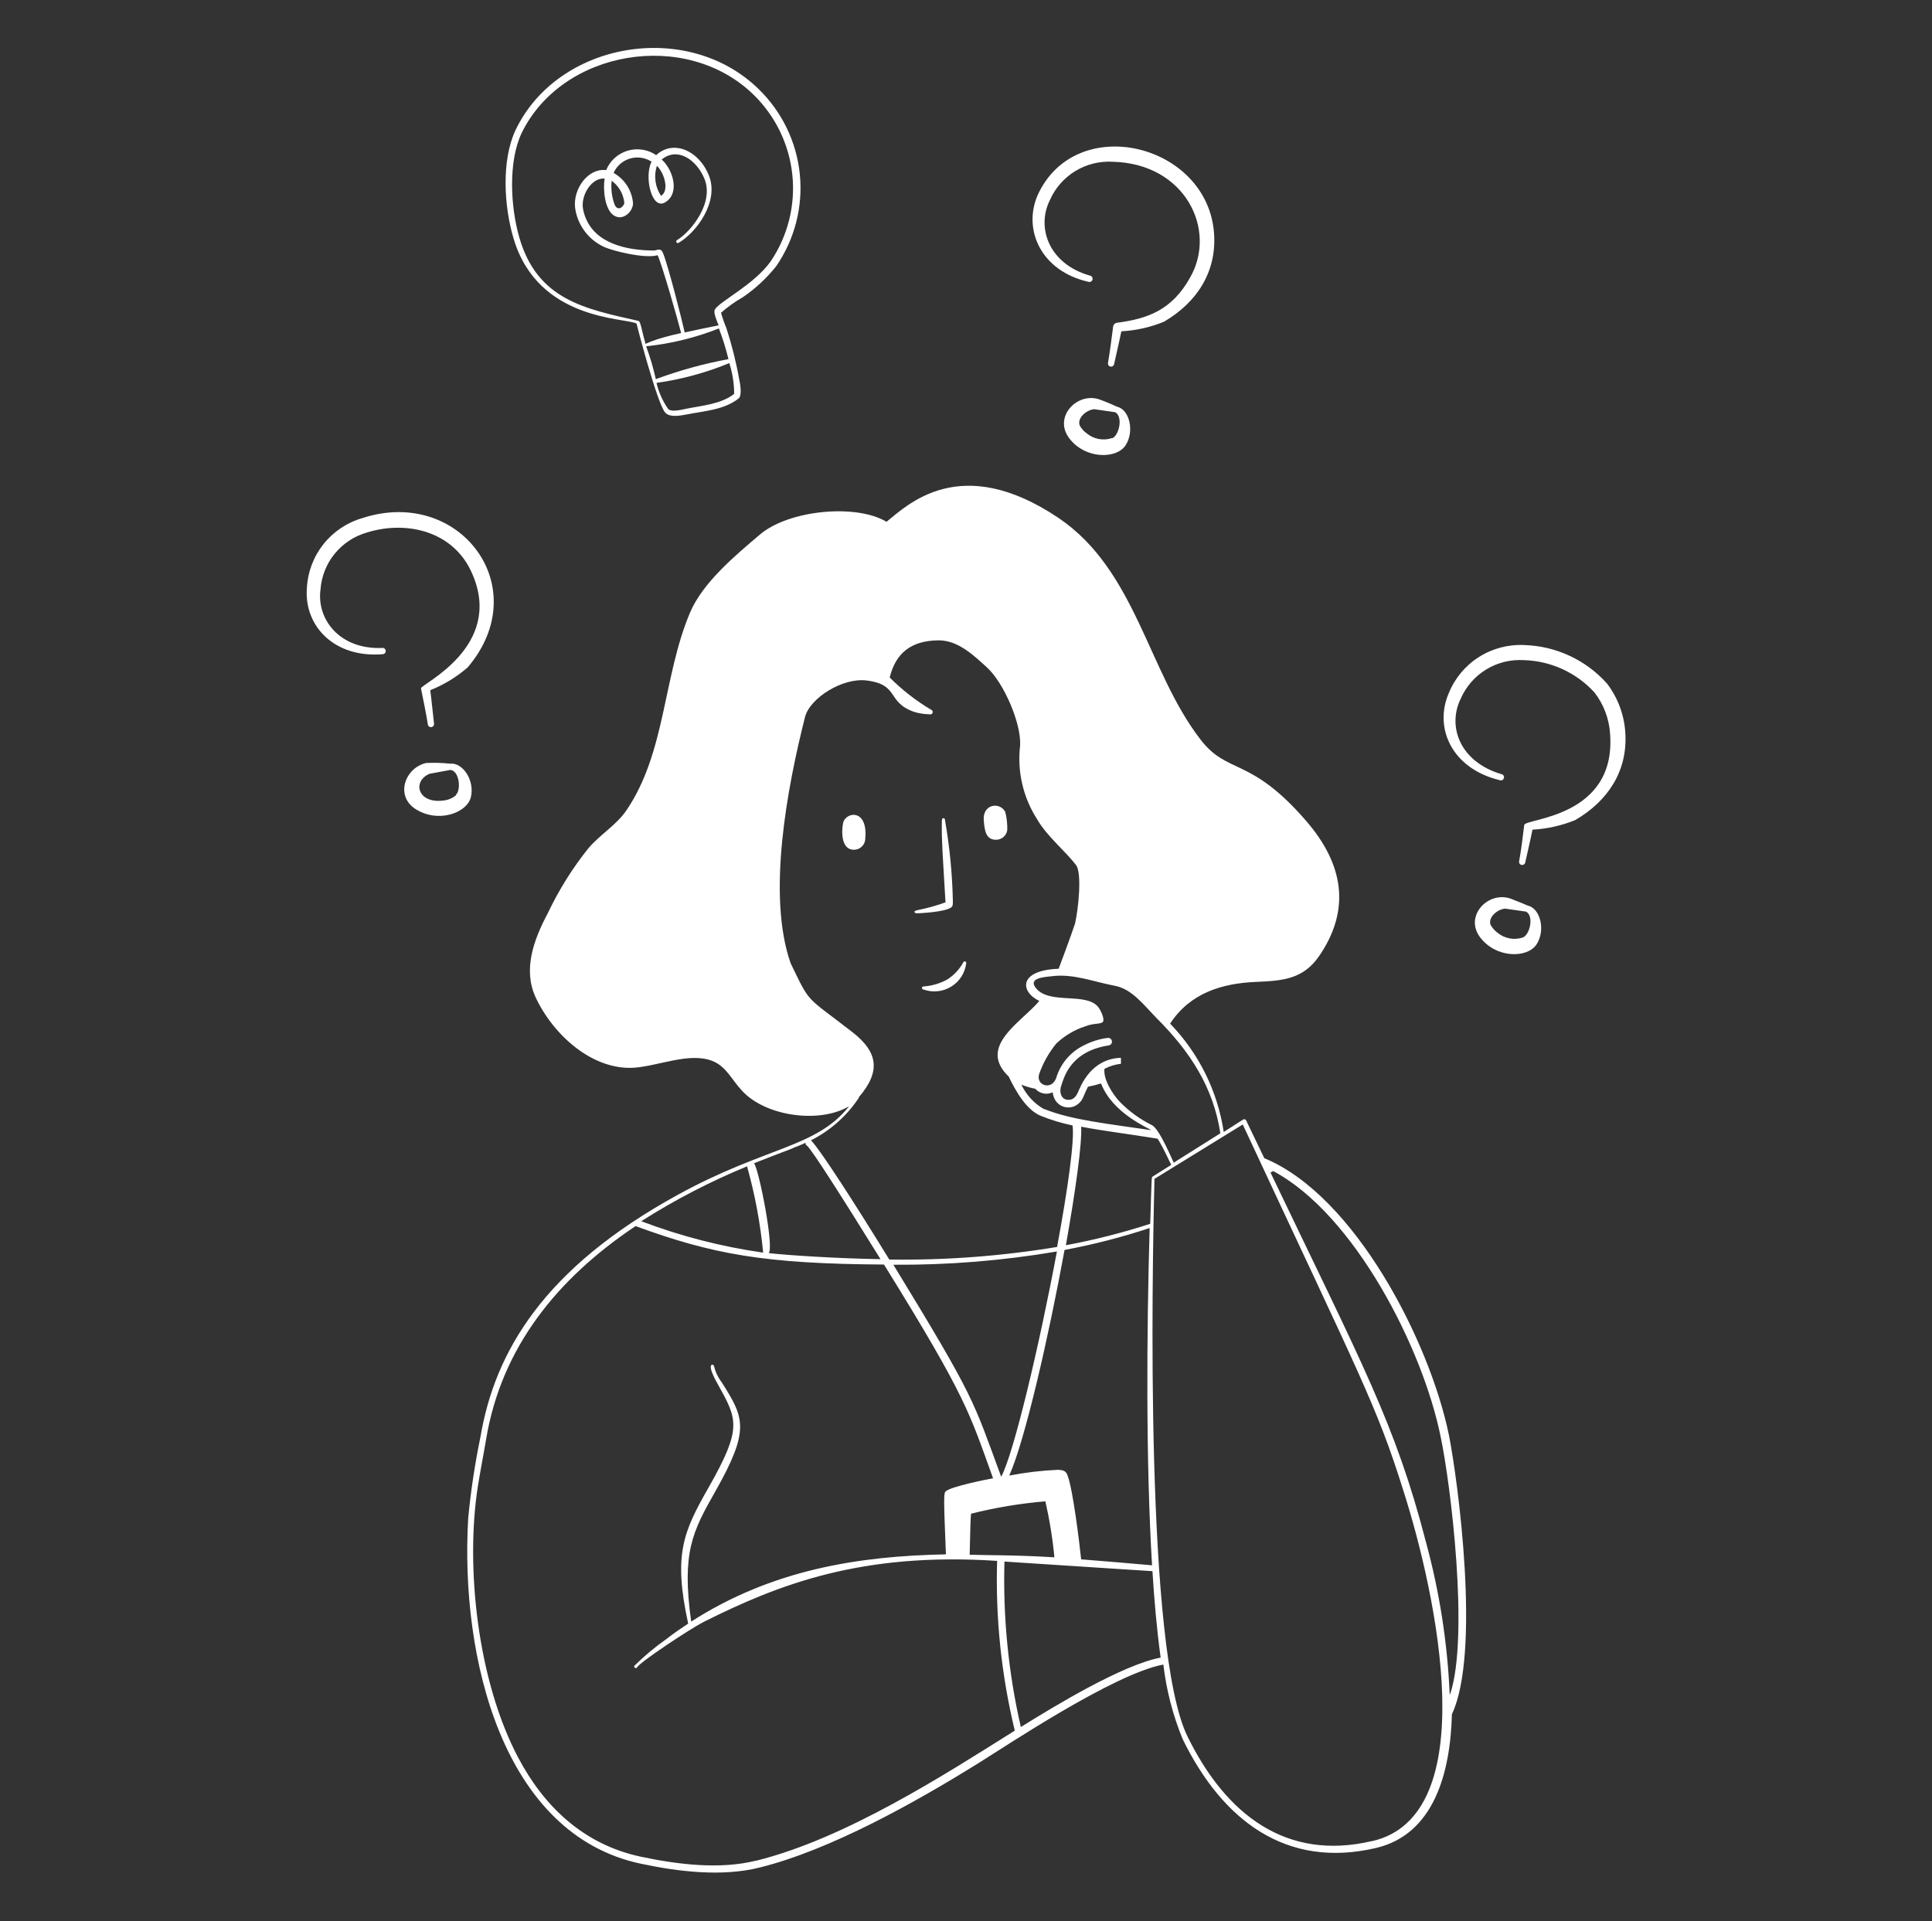 <?xml version="1.0" encoding="UTF-8"?> <svg xmlns="http://www.w3.org/2000/svg" width="182" height="181" viewBox="0 0 182 181" fill="none"><rect x="0" y="0" width="182" height="181" fill="#333333" stroke="none"/><path fill-rule="evenodd" clip-rule="evenodd" d="M79.48 77.341C79.352 77.586 78.979 80.056 80.444 80.056C80.7 80.057 80.948 79.966 81.142 79.799C81.335 79.633 81.463 79.403 81.5 79.151C81.809 76.382 79.989 76.391 79.48 77.341ZM92.675 77.305C92.757 78.264 92.866 79.115 93.83 79.115C94.086 79.116 94.334 79.025 94.528 78.858C94.722 78.692 94.849 78.462 94.886 78.21C94.906 77.628 94.841 77.046 94.695 76.482C94.167 75.513 92.538 75.749 92.675 77.305ZM86.305 86.047C86.587 86.047 89.035 85.93 89.608 85.486C89.781 85.36 89.763 85.115 89.763 84.889C89.708 82.322 89.459 79.763 89.016 77.233C89.016 77.097 88.898 77.07 88.825 77.088C88.753 77.106 88.716 77.233 88.725 77.45C88.725 78.192 88.662 78.445 88.925 82.599C89.098 85.314 89.026 84.554 89.08 85.007C88.227 85.318 87.351 85.563 86.459 85.74C85.868 85.867 86.287 86.047 86.305 86.047ZM89.18 92.31C88.505 92.67 87.761 92.883 86.996 92.935C86.958 92.935 86.921 92.95 86.893 92.977C86.866 93.004 86.851 93.041 86.851 93.079C86.851 93.118 86.866 93.155 86.893 93.182C86.921 93.209 86.958 93.224 86.996 93.224C87.424 93.377 87.88 93.432 88.332 93.385C88.784 93.338 89.22 93.191 89.606 92.953C89.993 92.716 90.32 92.395 90.565 92.014C90.809 91.633 90.965 91.202 91.019 90.754C91.023 90.735 91.024 90.716 91.022 90.697C91.019 90.678 91.013 90.66 91.003 90.644C90.993 90.627 90.98 90.613 90.965 90.602C90.95 90.59 90.932 90.582 90.914 90.577C90.895 90.572 90.876 90.571 90.857 90.574C90.838 90.576 90.82 90.583 90.803 90.593C90.787 90.602 90.772 90.615 90.761 90.63C90.749 90.645 90.741 90.663 90.736 90.681C90.368 91.349 89.832 91.91 89.18 92.31ZM48.394 22.517C50.733 30.29 59.005 29.91 59.969 30.489C59.969 30.58 61.862 37.829 62.627 38.825C63.054 39.377 64.082 39.159 64.765 39.033C66.367 38.716 68.223 38.616 69.579 37.539C69.925 37.259 69.725 36.119 69.633 35.73C69.344 34.102 68.942 32.497 68.432 30.924C68.232 30.45 68.061 29.963 67.923 29.467C68.551 28.914 69.234 28.425 69.961 28.01C71.162 27.196 72.23 26.204 73.128 25.069C74.865 22.537 75.651 19.478 75.346 16.428C75.042 13.378 73.667 10.532 71.463 8.389C64.719 1.81 52.526 3.955 48.567 12.254C47.211 15.132 47.475 19.494 48.394 22.517ZM69.16 37.105C67.95 38.073 66.166 38.2 64.61 38.517C64.192 38.607 63.2 38.852 62.936 38.517C62.421 37.778 62.05 36.949 61.844 36.073C64.201 35.743 66.507 35.117 68.705 34.209C69.003 35.146 69.156 36.123 69.16 37.105ZM68.605 33.838C66.28 34.269 63.996 34.899 61.78 35.72C61.545 34.67 61.241 33.636 60.87 32.625C63.221 32.38 65.527 31.814 67.722 30.942C68.09 31.899 68.394 32.878 68.632 33.874L68.605 33.838ZM49.14 12.534C52.953 4.697 64.61 2.715 70.98 8.914C73.051 10.934 74.346 13.61 74.642 16.479C74.938 19.348 74.215 22.23 72.6 24.625C71.026 26.833 67.841 28.354 67.349 29.15C67.177 29.431 67.495 30.146 67.695 30.652C66.658 30.852 65.52 31.096 64.501 31.322C64.228 30.082 62.954 25.078 62.481 23.901C62.299 23.43 62.135 23.467 61.653 23.602C58.996 23.602 56.075 22.933 55.137 20.444C55.024 20.152 54.944 19.849 54.901 19.539C54.773 18.236 55.811 16.715 56.957 16.824C56.793 17.82 56.957 19.72 57.813 20.29C58.668 20.86 59.633 19.955 59.633 19.141C59.584 18.553 59.392 17.987 59.073 17.49C58.755 16.993 58.319 16.581 57.803 16.29C57.947 15.967 58.158 15.679 58.425 15.445C58.691 15.212 59.005 15.039 59.345 14.938C59.685 14.837 60.044 14.811 60.395 14.862C60.746 14.913 61.082 15.039 61.38 15.231C60.661 16.625 61.38 19.82 62.654 19.068C63.928 18.317 63.509 16.471 62.718 15.448C62.335 14.951 62.253 15.086 62.444 14.942C63.928 13.865 65.611 15.114 66.321 16.752C67.34 19.005 65.156 21.783 63.773 22.625C63.739 22.645 63.715 22.678 63.706 22.717C63.696 22.755 63.703 22.795 63.723 22.829C63.743 22.862 63.777 22.886 63.815 22.896C63.853 22.905 63.894 22.899 63.928 22.878C65.62 21.892 67.759 18.987 66.785 16.544C65.811 14.1 63.364 13.159 61.817 14.616C61.427 14.35 60.983 14.175 60.516 14.102C60.049 14.03 59.572 14.063 59.12 14.198C58.667 14.334 58.251 14.569 57.902 14.885C57.553 15.202 57.28 15.592 57.103 16.028C55.41 15.81 53.981 17.774 54.173 19.557C54.275 20.345 54.575 21.095 55.044 21.738C55.513 22.382 56.136 22.898 56.857 23.241C57.712 23.648 60.752 24.39 61.953 24.046C62.372 24.951 63.891 30.263 64.164 31.376C60.124 32.281 60.943 32.707 60.743 32.118C60.506 31.386 60.361 30.308 60.16 30.236C55.137 29.105 50.605 28.272 48.913 22.345C48.085 19.476 47.866 15.222 49.14 12.534ZM57.585 17.005C57.93 17.248 58.218 17.563 58.43 17.926C58.642 18.29 58.773 18.695 58.814 19.114C58.814 19.358 58.258 20.019 57.904 19.295C57.632 18.564 57.535 17.78 57.621 17.005H57.585ZM61.88 15.62C62.608 16.326 63.063 17.973 62.272 18.453C61.997 18.04 61.819 17.571 61.752 17.081C61.684 16.591 61.728 16.091 61.88 15.62ZM34.58 50.164C38.284 49.015 42.77 50.01 44.499 54.083C47.493 60.979 39.576 64.49 39.658 64.852C39.84 65.757 40.168 67.341 40.304 68.255C40.315 68.332 40.356 68.401 40.418 68.448C40.481 68.495 40.559 68.515 40.636 68.504C40.714 68.493 40.783 68.452 40.83 68.391C40.877 68.329 40.897 68.251 40.887 68.174C40.777 67.269 40.659 65.966 40.532 65.024C41.818 64.511 43.009 63.786 44.053 62.88C50.478 55.341 43.307 45.829 34.144 48.807C32.692 49.227 31.409 50.087 30.471 51.266C29.534 52.445 28.988 53.885 28.911 55.386C28.62 58.952 31.477 62.029 36.091 61.631C36.16 61.618 36.223 61.582 36.269 61.529C36.314 61.475 36.339 61.407 36.339 61.337C36.339 61.266 36.314 61.198 36.269 61.145C36.223 61.091 36.16 61.054 36.091 61.042C31.996 61.251 29.803 58.327 30.194 55.522C30.285 54.289 30.754 53.114 31.539 52.156C32.323 51.198 33.385 50.502 34.58 50.164ZM102.548 26.553C102.625 26.573 102.708 26.562 102.777 26.522C102.846 26.483 102.896 26.417 102.917 26.34C102.937 26.263 102.926 26.181 102.886 26.113C102.846 26.044 102.78 25.994 102.703 25.974C98.763 24.869 97.625 21.403 98.899 18.86C99.395 17.724 100.231 16.768 101.292 16.12C102.353 15.473 103.589 15.166 104.832 15.24C111.675 15.412 114.678 21.675 112.112 26.145C110.411 29.204 108.136 30.028 105.224 30.408C105.132 30.421 105.046 30.463 104.981 30.529C104.915 30.594 104.872 30.679 104.86 30.77C104.759 31.603 104.541 33.241 104.377 34.191C104.362 34.267 104.377 34.345 104.419 34.41C104.462 34.474 104.529 34.519 104.605 34.535C104.681 34.55 104.76 34.535 104.825 34.493C104.89 34.451 104.935 34.384 104.951 34.309C105.16 33.331 105.442 32.182 105.633 31.213C107.016 31.14 108.375 30.834 109.655 30.308C112.74 28.498 114.615 25.639 114.369 22.019C113.796 13.521 101.329 10.48 97.743 18.399C96.351 21.62 98.044 25.539 102.548 26.553ZM153.108 69.015C153.003 67.338 152.402 65.729 151.379 64.391C150.395 63.29 149.194 62.4 147.851 61.778C146.509 61.155 145.052 60.812 143.571 60.771C142.064 60.701 140.572 61.099 139.302 61.91C138.032 62.721 137.046 63.904 136.482 65.296C135.053 68.581 136.773 72.409 141.26 73.495C141.3 73.513 141.343 73.522 141.387 73.522C141.431 73.521 141.474 73.511 141.513 73.492C141.553 73.473 141.588 73.445 141.615 73.412C141.643 73.378 141.663 73.339 141.674 73.296C141.685 73.254 141.686 73.21 141.678 73.167C141.67 73.124 141.652 73.084 141.627 73.048C141.601 73.013 141.568 72.984 141.53 72.962C141.491 72.941 141.449 72.928 141.405 72.925C137.492 71.749 136.327 68.4 137.61 65.812C138.107 64.676 138.942 63.719 140.003 63.072C141.065 62.424 142.301 62.117 143.544 62.192C144.806 62.227 146.047 62.516 147.194 63.041C148.34 63.567 149.368 64.319 150.214 65.251C151.066 66.357 151.573 67.688 151.67 69.079C152.316 77.061 143.671 77.088 143.589 77.722C143.48 78.626 143.28 80.219 143.107 81.142C143.091 81.218 143.106 81.297 143.149 81.361C143.192 81.426 143.258 81.471 143.334 81.486C143.41 81.502 143.49 81.487 143.554 81.444C143.619 81.402 143.664 81.336 143.68 81.26C143.899 80.292 144.172 79.133 144.363 78.165C145.748 78.088 147.11 77.782 148.394 77.26C151.433 75.486 153.353 72.672 153.108 69.015ZM44.354 75.115C44.745 73.504 43.571 71.812 42.406 71.948C41.651 71.866 40.89 71.845 40.131 71.884C38.157 72.355 37.228 74.925 39.085 76.183C41.214 77.595 43.971 76.617 44.354 75.115ZM42.943 74.934C42.62 75.202 42.224 75.369 41.806 75.414C39.331 75.758 38.803 73.604 40.468 72.898L42.425 72.536C43.271 72.608 43.462 74.409 42.943 74.889V74.934ZM103.622 37.648C101.502 36.879 99.209 39.259 100.71 41.268C102.211 43.277 105.187 43.277 106.043 41.938C106.898 40.598 106.379 38.571 105.233 38.318C105.133 38.273 104.341 37.91 103.622 37.648ZM104.769 41.268C104.361 41.406 103.926 41.437 103.503 41.357C103.08 41.278 102.686 41.091 102.357 40.816C102.088 40.624 101.867 40.373 101.711 40.083C101.447 39.349 102.393 38.598 103.085 38.553L105.051 38.834C105.815 39.241 105.433 41.015 104.769 41.295V41.268ZM143.935 85.323C143.753 85.242 142.816 84.853 142.333 84.672C140.204 83.903 137.92 86.283 139.421 88.292C140.923 90.301 143.889 90.301 144.754 88.962C145.618 87.622 145.091 85.577 143.935 85.323ZM143.471 88.319C143.064 88.456 142.628 88.486 142.206 88.407C141.783 88.328 141.388 88.142 141.059 87.867C140.793 87.668 140.572 87.415 140.413 87.124C140.158 86.4 141.096 85.649 141.787 85.604L143.753 85.885C144.517 86.265 144.135 88.029 143.471 88.319Z" fill="white"></path><path fill-rule="evenodd" clip-rule="evenodd" d="M136.501 135.243C134.681 126.338 127.601 112.618 119.101 109.116L117.391 105.559C117.378 105.534 117.361 105.511 117.339 105.492C117.317 105.474 117.291 105.46 117.264 105.453C117.236 105.445 117.207 105.443 117.179 105.448C117.15 105.452 117.123 105.462 117.099 105.478L115.279 106.645C114.701 102.804 112.936 99.237 110.229 96.437C112.122 93.532 115.152 92.645 118.282 92.509C120.876 92.401 122.787 92.247 124.288 90.039C127.264 85.677 126.563 81.423 123.069 77.369C117.745 71.197 115.652 73.043 113.059 69.631C108.127 63.224 107.007 53.748 99.746 48.816C90.464 42.562 85.459 47.603 83.511 49.16C80.663 47.44 74.311 48.038 71.581 50.364C69.261 52.336 66.185 54.889 64.993 57.739C62.454 63.758 62.727 70.88 59.014 76.337C58.104 77.695 56.548 78.609 55.447 79.894C53.935 81.778 52.65 83.831 51.616 86.011C50.269 88.545 49.241 91.36 50.469 93.984C52.116 97.496 55.802 100.844 59.733 100.591C62.008 100.437 65.02 99.08 67.159 99.976C68.433 100.5 68.924 101.722 69.889 102.745C72.073 105.161 77.169 105.894 79.99 104.22C76.886 108.148 72.154 108.012 63.901 112.537C51.234 119.469 46.611 127.343 45.255 135.406C44.736 137.915 44.353 140.45 44.108 142.999C43.326 156.149 47.339 172.819 60.352 175.579C63.919 176.339 68.005 176.828 71.536 175.95C78.224 174.294 86.205 169.814 92.065 166.176C94.795 164.484 104.896 157.706 109.592 156.819C109.874 159.234 110.487 161.6 111.412 163.85C115.17 171.534 121.185 176.077 129.612 174.104C135.072 172.828 136.628 167.045 136.774 161.507C139.513 155.66 137.338 139.497 136.501 135.243ZM105.015 92.871C106.634 93.17 107.745 94.681 108.946 95.912C112.122 99.071 114.306 102.455 114.961 106.772C112.331 108.437 110.62 109.487 110.584 109.541C110.547 109.596 109.282 106.392 108.518 106.003C107.374 105.438 106.337 104.682 105.451 103.768C104.769 103.016 103.932 101.695 104.041 100.7C104.525 100.444 105.053 100.281 105.597 100.22V99.659C102.785 99.74 101.82 102.292 101.566 102.863C101.384 103.27 101.129 103.677 100.546 103.614C99.964 103.55 99.755 102.881 99.973 102.283C100.192 101.686 100.719 99.061 104.441 98.491C104.488 98.485 104.533 98.469 104.573 98.445C104.614 98.422 104.649 98.39 104.678 98.353C104.706 98.315 104.726 98.273 104.738 98.228C104.75 98.182 104.753 98.135 104.746 98.089C104.74 98.042 104.724 97.998 104.7 97.957C104.676 97.917 104.644 97.882 104.607 97.854C104.569 97.826 104.526 97.805 104.481 97.793C104.435 97.782 104.388 97.779 104.341 97.785C103.562 97.884 102.807 98.12 102.112 98.482C101.486 98.786 100.931 99.215 100.482 99.743C100.032 100.272 99.698 100.887 99.5 101.55C99.063 102.79 97.534 102.238 97.898 101.17C98.265 100.131 98.81 99.164 99.509 98.31C100.286 97.574 101.219 97.02 102.239 96.69C103.04 96.365 103.722 96.519 103.904 96.256C104.086 95.994 103.659 95.116 103.44 94.853C102.266 93.46 98.89 94.663 97.598 93.107C96.77 92.084 98.508 92.048 99.209 91.957C101.174 91.74 103.04 92.5 105.015 92.871ZM108.354 115.297C105.753 116.14 103.099 116.815 100.41 117.315C101.32 112.166 101.939 107.75 101.848 106.148C103.968 106.555 106.398 106.845 109.055 107.279C109.774 108.464 110.165 109.46 110.338 109.741L108.573 110.854C108.482 110.971 108.5 110.483 108.354 115.297ZM98.472 141.443C98.875 143.18 99.16 144.943 99.327 146.719C95.596 146.484 92.748 146.529 91.346 146.474C91.401 143.931 91.428 143.144 91.474 142.61C93.77 142.031 96.111 141.641 98.472 141.443ZM84.157 119.153C89.32 119.189 94.475 118.771 99.564 117.904C97.944 126.592 95.478 137.035 94.313 139.126C91.638 131.868 91.911 131.841 84.157 119.153ZM95.077 139.008C96.552 135.723 98.79 125.922 100.283 117.759C102.999 117.253 105.677 116.563 108.3 115.695C108.018 125.469 107.936 137.669 108.527 147.47C106.798 147.316 104.287 147.099 101.848 146.909C101.693 145.443 101.083 140.339 100.565 138.999C100.428 138.637 100.264 138.492 99.655 138.474C98.133 138.541 96.618 138.719 95.123 139.008H95.077ZM98.326 104.482C97.404 103.947 96.668 103.145 96.215 102.184C96.636 102.36 97.076 102.491 97.525 102.573C97.696 102.764 97.916 102.905 98.162 102.98C98.407 103.055 98.669 103.061 98.918 102.998C99.327 102.872 99.063 102.817 99.282 103.387C99.365 103.617 99.507 103.822 99.692 103.982C99.877 104.142 100.101 104.253 100.341 104.304C100.582 104.355 100.831 104.344 101.066 104.272C101.301 104.2 101.514 104.07 101.684 103.894C102.039 103.577 102.066 103.197 102.494 102.383C102.912 102.301 103.322 102.193 103.722 102.075C104.805 104.899 108.2 106.265 108.436 106.473C104.441 105.885 100.901 105.514 98.372 104.482H98.326ZM80.881 103.396C83.065 100.881 82.62 99.08 80.372 97.297C75.822 93.749 76.386 94.699 74.475 90.736C72.227 84.301 74.166 74.165 75.831 67.567C76.286 65.757 79.389 63.821 81.646 64.11C84.776 64.509 83.466 66.147 86.141 67.079C86.606 67.214 87.086 67.287 87.57 67.296C87.599 67.305 87.629 67.308 87.659 67.305C87.689 67.303 87.718 67.294 87.744 67.28C87.771 67.266 87.794 67.248 87.814 67.225C87.833 67.202 87.847 67.175 87.856 67.147C87.865 67.118 87.869 67.088 87.866 67.058C87.863 67.029 87.855 67 87.841 66.973C87.827 66.947 87.808 66.923 87.785 66.904C87.762 66.885 87.735 66.871 87.706 66.862C86.287 66.015 84.979 64.997 83.812 63.83C84.367 61.576 85.777 60.346 88.425 60.328C90.245 60.328 91.683 61.703 92.975 62.88C94.54 64.3 96.224 68.138 96.097 70.246C95.809 72.69 96.385 75.157 97.725 77.224C98.635 78.799 100.346 80.165 101.365 81.496C101.93 82.238 101.602 85.55 101.274 87.007C100.847 88.283 99.937 90.717 99.728 91.269C95.924 91.405 96.088 93.432 97.907 94.301C96.206 96.328 92.047 98.582 95.023 101.424C95.66 102.754 96.679 104.573 98.044 105.125C99.013 105.515 100.015 105.818 101.038 106.03C101.238 107.433 100.583 112.075 99.582 117.478C94.359 118.342 89.069 118.739 83.775 118.664C80.49 113.315 77.223 108.247 76.395 107.433C78.234 106.503 79.796 105.112 80.927 103.396H80.881ZM74.675 108.166C76.495 107.487 75.585 107.605 76.022 107.94C76.459 108.274 79.462 113.008 82.947 118.628C78.816 118.564 74.166 118.257 72.409 118.057C72.937 117.641 71.572 110.492 71.044 109.587C72.364 109.062 73.583 108.6 74.721 108.166H74.675ZM70.371 109.867C71.119 112.532 71.628 115.258 71.891 118.012C67.964 117.453 64.112 116.46 60.406 115.053C63.582 113.033 66.932 111.297 70.416 109.867H70.371ZM71.199 175.299C67.787 176.149 63.792 175.652 60.352 174.919C54.974 173.769 51.252 170.195 48.831 165.615C44.982 158.375 43.835 147.615 45.009 140.076C45.246 138.565 45.546 137.072 45.801 135.551C47.248 126.926 52.517 120.429 59.87 115.514C67.086 118.148 71.936 119.071 83.275 119.134C91.128 131.804 91.301 133.071 93.549 139.271C92.857 139.397 89.654 140.04 89.108 140.483C88.889 140.655 88.889 140.999 89.108 146.438C80.827 146.601 72.728 147.886 65.111 152.773C64.201 146.248 65.248 144.275 67.368 140.538C70.698 134.664 70.098 133.578 67.996 130.239C67.649 129.788 67.401 129.27 67.268 128.718C67.268 128.501 66.358 128.203 67.641 130.447C69.461 133.741 69.952 134.519 66.731 140.176C64.374 144.321 63.409 146.447 64.829 152.963C64.192 153.389 63.464 153.868 62.763 154.429C61.693 155.179 60.688 156.018 59.76 156.936C59.742 156.971 59.739 157.012 59.751 157.049C59.763 157.086 59.789 157.117 59.824 157.135C59.859 157.153 59.9 157.157 59.937 157.145C59.975 157.133 60.006 157.107 60.024 157.072C60.306 156.574 65.011 153.452 66.276 152.809C73.338 149.271 81.145 146.212 93.931 147.054C93.77 152.434 94.33 157.812 95.596 163.045C89.026 167.172 79.689 173.199 71.245 175.299H71.199ZM96.16 162.683C94.991 157.579 94.475 152.349 94.622 147.117C108.436 148.022 104.105 147.732 108.564 148.022C108.727 150.665 108.973 153.533 109.337 156.167C105.77 156.828 99.354 160.719 96.206 162.683H96.16ZM129.23 173.453C121.194 175.344 115.489 170.982 111.867 163.597C107.863 155.452 108.527 120.076 108.755 111.062L117.072 105.94C128.301 130.058 129.648 132.338 132.169 140.33C135.427 150.511 139.722 171.045 129.275 173.453H129.23ZM136.564 159.606C136.353 154.76 135.603 149.952 134.326 145.271C131.441 134.112 128.32 128.519 119.684 110.465L119.939 110.329C127.564 114.383 134.025 126.972 135.718 135.379C136.646 139.768 138.421 154.122 136.61 159.606H136.564Z" fill="white"></path></svg> 